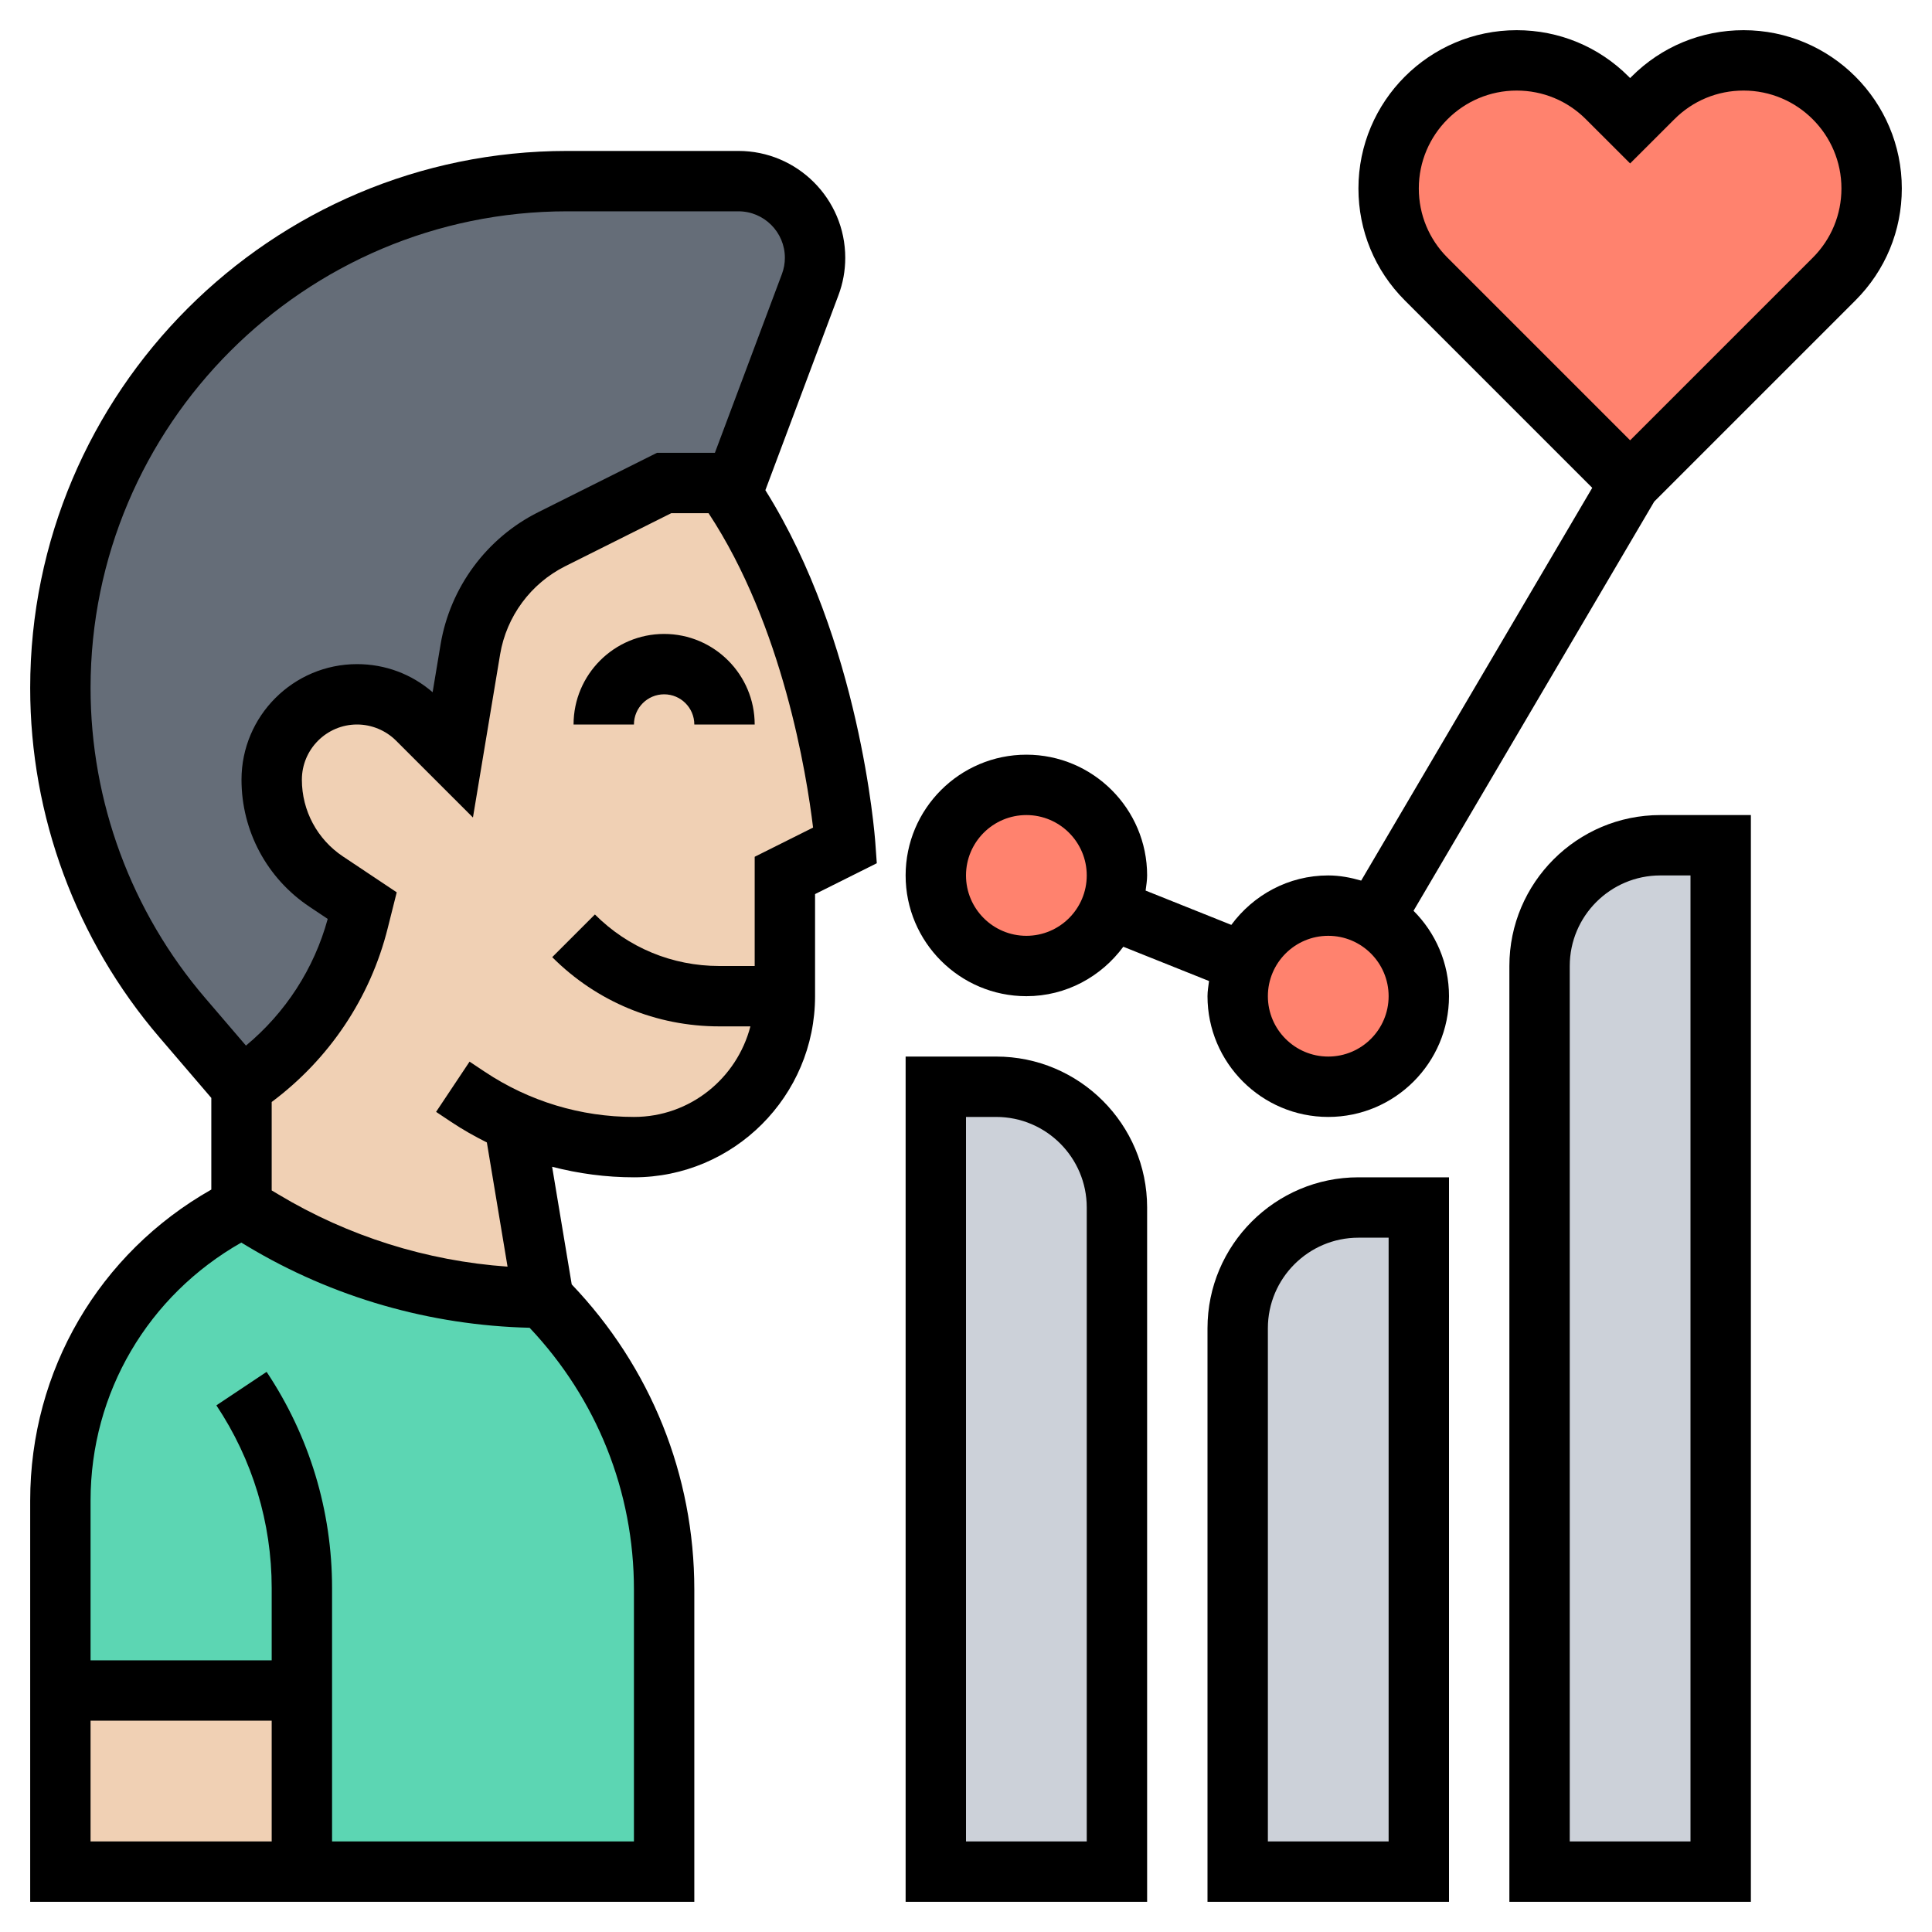 <svg id="Layer_5" enable-background="new 0 0 64 64" height="512" viewBox="0 0 64 64" width="512" xmlns="http://www.w3.org/2000/svg"><g><g><g><path d="m37 40v22h-6v-26h2c2.21 0 4 1.79 4 4z" fill="#ccd1d9"/></g><g><path d="m47 40v22h-6v-18c0-2.21 1.79-4 4-4z" fill="#ccd1d9"/></g><g><path d="m57 28v34h-6v-30c0-2.21 1.79-4 4-4z" fill="#ccd1d9"/></g><g><path d="m2 56h8v6h-8z" fill="#f0d0b4"/></g><g><path d="m10 56h-8v-6.29c0-4.11 2.32-7.87 6-9.71l.71.43c2.81 1.68 6.02 2.57 9.29 2.57 2.56 2.56 4 6.03 4 9.66v9.34h-12z" fill="#5cd6b3"/></g><g><path d="m27 8.54c0 .3-.05.61-.16.89l-2.6 6.94c-.07-.12-.15-.25-.24-.37h-2l-3.72 1.86c-1.43.72-2.44 2.07-2.7 3.65l-.58 3.49-1.17-1.17c-.53-.53-1.25-.83-2-.83-.78 0-1.49.32-2 .83s-.83 1.22-.83 2c0 1.36.68 2.62 1.81 3.37l1.19.8-.13.5c-.56 2.25-1.94 4.21-3.87 5.5l-1.96-2.28c-1.3-1.52-2.32-3.26-3-5.1-.68-1.86-1.04-3.82-1.04-5.83 0-9.27 7.52-16.79 16.79-16.79h5.67c.7 0 1.34.28 1.8.74s.74 1.1.74 1.8z" fill="#656d78"/></g><g><path d="m24.24 16.37c3.28 4.89 3.76 11.63 3.76 11.63l-2 1v4c0 1.38-.56 2.63-1.46 3.54-.91.9-2.16 1.46-3.54 1.46-1.37 0-2.73-.29-3.97-.83l.97 5.83c-3.27 0-6.48-.89-9.29-2.57l-.71-.43v-4c1.93-1.29 3.31-3.25 3.87-5.5l.13-.5-1.19-.8c-1.13-.75-1.81-2.01-1.81-3.37 0-.78.32-1.49.83-2s1.22-.83 2-.83c.75 0 1.47.3 2 .83l1.17 1.17.58-3.49c.26-1.58 1.27-2.93 2.7-3.65l3.72-1.86h2c.09.12.17.25.24.37z" fill="#f0d0b4"/></g><g><path d="m62 6.24c0 1.13-.45 2.21-1.24 3l-6.76 6.76-6.76-6.76c-.79-.79-1.24-1.87-1.24-3 0-1.17.48-2.23 1.24-3 .77-.76 1.83-1.24 3-1.24 1.13 0 2.21.45 3 1.24l.76.76.76-.76c.79-.79 1.87-1.24 3-1.24 1.17 0 2.23.48 3 1.24.76.77 1.24 1.83 1.24 3z" fill="#ff826e"/></g><g><path d="m45.52 30.42c.89.51 1.48 1.48 1.48 2.58 0 1.66-1.34 3-3 3s-3-1.34-3-3c0-.39.08-.77.22-1.11.43-1.11 1.51-1.89 2.78-1.89.56 0 1.08.15 1.52.42z" fill="#ff826e"/></g><g><circle cx="34" cy="29" fill="#ff826e" r="3"/></g></g><g><path d="m25.354 16.238 2.419-6.454c.151-.399.227-.818.227-1.244 0-1.952-1.588-3.54-3.539-3.54h-5.672c-9.809 0-17.789 7.98-17.789 17.789 0 4.244 1.521 8.355 4.283 11.577l1.717 2.004v3.036c-3.715 2.106-6 5.994-6 10.302v13.292h22v-10.343c0-3.799-1.446-7.37-4.061-10.109l-.649-3.897c.879.227 1.788.349 2.71.349 3.309 0 6-2.691 6-6v-3.382l2.045-1.022-.048-.666c-.019-.285-.511-6.695-3.643-11.692zm-18.553 16.827c-2.451-2.859-3.801-6.509-3.801-10.276 0-8.706 7.083-15.789 15.789-15.789h5.672c.849 0 1.539.69 1.539 1.54 0 .185-.033.367-.099.541l-2.219 5.919h-1.918l-3.934 1.967c-1.711.855-2.92 2.493-3.235 4.38l-.264 1.584c-.695-.602-1.573-.931-2.503-.931-2.11 0-3.828 1.717-3.828 3.829 0 1.695.842 3.268 2.252 4.208l.604.403c-.452 1.653-1.4 3.11-2.708 4.197zm-3.801 23.935h6v4h-6zm18 4h-10v-8.395c0-2.557-.75-5.032-2.168-7.16l-1.664 1.109c1.198 1.799 1.832 3.891 1.832 6.051v2.395h-6v-5.292c0-3.578 1.909-6.794 4.993-8.546l.205.123c2.83 1.698 6.053 2.62 9.346 2.699 2.225 2.358 3.456 5.418 3.456 8.673zm4-32.618v3.618h-1.172c-1.557 0-3.021-.606-4.121-1.707l-1.414 1.414c1.478 1.479 3.443 2.293 5.535 2.293h1.03c-.447 1.721-1.999 3-3.858 3-1.764 0-3.473-.518-4.941-1.496l-.504-.336-1.109 1.664.504.336c.379.253.774.475 1.178.677l.685 4.114c-2.675-.188-5.276-1.004-7.585-2.389l-.228-.136v-2.929c1.904-1.421 3.265-3.442 3.844-5.759l.298-1.187-1.78-1.187c-.853-.568-1.362-1.518-1.362-2.543 0-1.009.82-1.829 1.828-1.829.481 0 .952.195 1.293.536l2.546 2.545.9-5.404c.21-1.258 1.017-2.35 2.157-2.92l3.512-1.757h1.236c2.462 3.734 3.25 8.659 3.462 10.415z"/><path d="m19 24h2c0-.551.448-1 1-1s1 .449 1 1h2c0-1.654-1.346-3-3-3s-3 1.346-3 3z"/><path d="m57.758 1c-1.401 0-2.718.545-3.707 1.535l-.051.051-.05-.05c-.99-.991-2.306-1.536-3.708-1.536-2.89 0-5.242 2.352-5.242 5.243 0 1.399.545 2.716 1.535 3.707l6.21 6.21-7.654 13.011c-.348-.1-.71-.171-1.091-.171-1.32 0-2.482.65-3.211 1.638l-2.839-1.136c.02-.166.05-.33.05-.502 0-2.206-1.794-4-4-4s-4 1.794-4 4 1.794 4 4 4c1.32 0 2.482-.65 3.211-1.638l2.84 1.136c-.021.166-.051.33-.051.502 0 2.206 1.794 4 4 4s4-1.794 4-4c0-1.104-.45-2.105-1.175-2.829l7.973-13.555 6.668-6.667c.989-.991 1.534-2.307 1.534-3.706 0-2.891-2.352-5.243-5.242-5.243zm-23.758 30c-1.103 0-2-.897-2-2s.897-2 2-2 2 .897 2 2-.897 2-2 2zm10 4c-1.103 0-2-.897-2-2s.897-2 2-2 2 .897 2 2-.897 2-2 2zm16.051-26.464-6.051 6.05-6.05-6.05c-.613-.613-.95-1.428-.95-2.293 0-1.788 1.454-3.243 3.242-3.243.867 0 1.681.337 2.293.95l1.465 1.464 1.466-1.464c.611-.613 1.425-.95 2.292-.95 1.788 0 3.242 1.455 3.242 3.243 0 .865-.337 1.68-.949 2.293z"/><path d="m50 32v31h8v-36h-3c-2.757 0-5 2.243-5 5zm6 29h-4v-29c0-1.654 1.346-3 3-3h1z"/><path d="m40 44v19h8v-24h-3c-2.757 0-5 2.243-5 5zm6 17h-4v-17c0-1.654 1.346-3 3-3h1z"/><path d="m33 35h-3v28h8v-23c0-2.757-2.243-5-5-5zm3 26h-4v-24h1c1.654 0 3 1.346 3 3z"/></g></g></svg>
